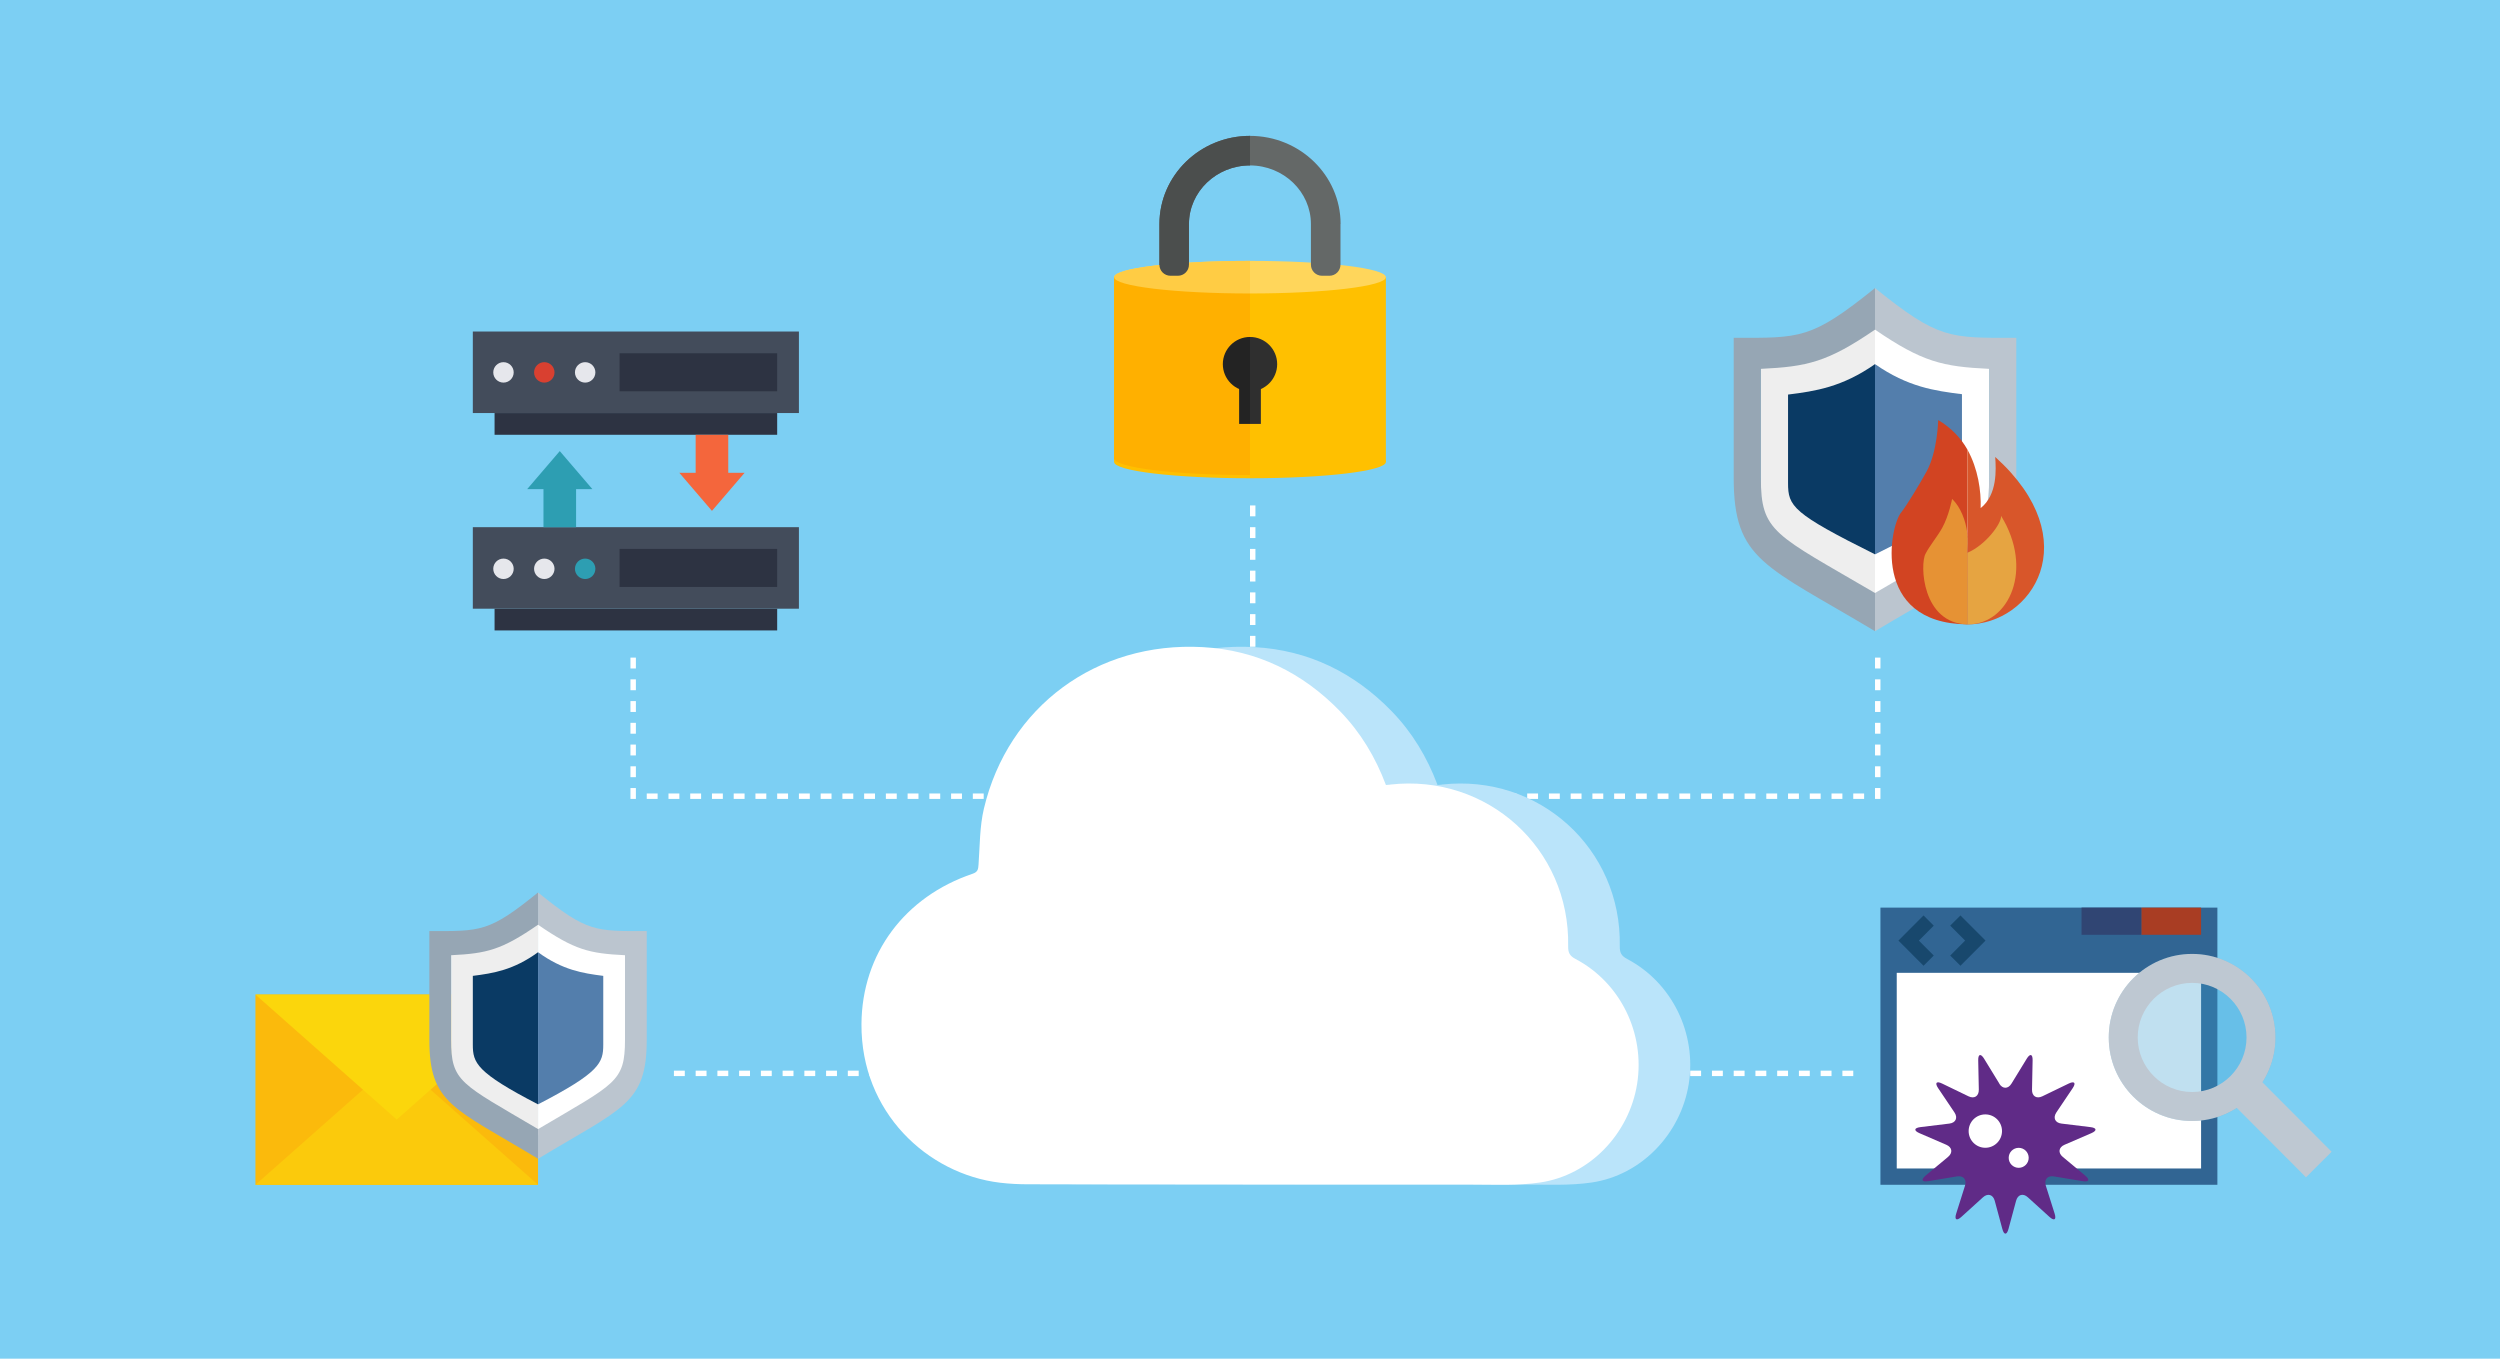 <?xml version="1.0" encoding="UTF-8"?><svg id="img_dedicated_feature03" xmlns="http://www.w3.org/2000/svg" width="460" height="250" xmlns:xlink="http://www.w3.org/1999/xlink" viewBox="0 0 460 250"><defs><clipPath id="clippath"><rect x="205" y="25" width="25" height="62.5" fill="none" stroke-width="0"/></clipPath></defs><rect width="460" height="250" fill="#7ccff3" stroke-width="0"/><path d="m341,198h-2v-1h2v1Zm-4,0h-2v-1h2v1Zm-4,0h-2v-1h2v1Zm-4,0h-2v-1h2v1Zm-4,0h-2v-1h2v1Zm-4,0h-2v-1h2v1Zm-4,0h-2v-1h2v1Zm-4,0h-2v-1h2v1Zm-4,0h-2v-1h2v1Zm-4,0h-2v-1h2v1Zm-4,0h-2v-1h2v1Zm-4,0h-2v-1h2v1Zm-4,0h-2v-1h2v1Z" fill="#fff" stroke-width="0"/><path d="m192,147h-1v-1h1v1Zm-3,0h-2v-1h2v1Zm-4,0h-2v-1h2v1Zm-4,0h-2v-1h2v1Zm-4,0h-2v-1h2v1Zm-4,0h-2v-1h2v1Zm-4,0h-2v-1h2v1Zm-4,0h-2v-1h2v1Zm-4,0h-2v-1h2v1Zm-4,0h-2v-1h2v1Zm-4,0h-2v-1h2v1Zm-4,0h-2v-1h2v1Zm-4,0h-2v-1h2v1Zm-4,0h-2v-1h2v1Zm-4,0h-2v-1h2v1Zm-4,0h-2v-1h2v1Zm-4,0h-2v-1h2v1Zm-4,0h-2v-1h2v1Zm-4,0h-2v-1h2v1Zm-4,0h-1v-2h1v2Zm0-4h-1v-2h1v2Zm0-4h-1v-2h1v2Zm0-4h-1v-2h1v2Zm0-4h-1v-2h1v2Zm0-4h-1v-2h1v2Zm0-4h-1v-2h1v2Z" fill="#fff" stroke-width="0"/><path d="m346,147h-1v-2h1v2Zm-3,0h-2v-1h2v1Zm-4,0h-2v-1h2v1Zm-4,0h-2v-1h2v1Zm-4,0h-2v-1h2v1Zm-4,0h-2v-1h2v1Zm-4,0h-2v-1h2v1Zm-4,0h-2v-1h2v1Zm-4,0h-2v-1h2v1Zm-4,0h-2v-1h2v1Zm-4,0h-2v-1h2v1Zm-4,0h-2v-1h2v1Zm-4,0h-2v-1h2v1Zm-4,0h-2v-1h2v1Zm-4,0h-2v-1h2v1Zm-4,0h-2v-1h2v1Zm-4,0h-2v-1h2v1Zm-4,0h-2v-1h2v1Zm-4,0h-2v-1h2v1Zm-4,0h-2v-1h2v1Zm-4,0h-2v-1h2v1Zm-4,0h-2v-1h2v1Zm-4,0h-2v-1h2v1Zm-4,0h-2v-1h2v1Zm-4,0h-2v-1h2v1Zm-4,0h-2v-1h2v1Zm99-4h-1v-2h1v2Zm0-4h-1v-2h1v2Zm0-4h-1v-2h1v2Zm0-4h-1v-2h1v2Zm0-4h-1v-2h1v2Zm0-4h-1v-2h1v2Z" fill="#fff" stroke-width="0"/><path d="m172.5,198h-.5v-1h.5v1Zm-2.5,0h-2v-1h2v1Zm-4,0h-2v-1h2v1Zm-4,0h-2v-1h2v1Zm-4,0h-2v-1h2v1Zm-4,0h-2v-1h2v1Zm-4,0h-2v-1h2v1Zm-4,0h-2v-1h2v1Zm-4,0h-2v-1h2v1Zm-4,0h-2v-1h2v1Zm-4,0h-2v-1h2v1Zm-4,0h-2v-1h2v1Zm-4,0h-2v-1h2v1Z" fill="#fff" stroke-width="0"/><path d="m231,130h-1v-1h1v1Zm0-3h-1v-2h1v2Zm0-4h-1v-2h1v2Zm0-4h-1v-2h1v2Zm0-4h-1v-2h1v2Zm0-4h-1v-2h1v2Zm0-4h-1v-2h1v2Zm0-4h-1v-2h1v2Zm0-4h-1v-2h1v2Zm0-4h-1v-2h1v2Z" fill="#fff" stroke-width="0"/><path d="m265.3,144.36c17.87-2.01,33.09,11.78,32.74,29.73-.02,1.2.27,1.79,1.37,2.37,8.25,4.35,12.8,13.68,11.32,22.98-1.47,9.19-8.7,16.79-17.85,18.14-4.06.6-8.26.38-12.4.38-27.23.01-54.46-.02-81.7-.05-1.76,0-3.53-.08-5.27-.29-13.39-1.6-25.6-12.99-25.5-29.18.08-13,8.02-23.47,20.45-27.67.98-.33,1.03-.84,1.09-1.69.25-3.45.2-6.98.99-10.31,4.45-18.75,20.76-30.78,40.26-29.7,9.95.55,18.36,4.68,25.29,11.82,3.76,3.88,6.49,8.42,8.42,13.55.4-.04.6-.05.8-.07Z" fill="#bae4fa" stroke-width="0"/><path d="m255.8,144.36c17.87-2.01,33.09,11.78,32.74,29.73-.02,1.2.27,1.79,1.37,2.37,8.25,4.35,12.8,13.68,11.32,22.98-1.47,9.19-8.7,16.79-17.85,18.14-4.06.6-8.26.38-12.4.38-27.23.01-54.46-.02-81.7-.05-1.76,0-3.53-.08-5.27-.29-13.39-1.6-25.6-12.99-25.5-29.18.08-13,8.02-23.47,20.45-27.67.98-.33,1.03-.84,1.09-1.69.25-3.45.2-6.98.99-10.31,4.45-18.75,20.76-30.78,40.26-29.7,9.95.55,18.36,4.68,25.29,11.82,3.76,3.88,6.49,8.42,8.42,13.55.4-.04.6-.05.8-.07Z" fill="#fff" stroke-width="0"/><rect x="346" y="167" width="62" height="51" fill="#316593" stroke-width="0"/><rect x="349" y="179" width="56" height="36" fill="#fff" stroke-width="0"/><g opacity=".32"><ellipse cx="403.35" cy="190.9" rx="15.34" ry="15.37" fill="#3a9ed0" stroke-width="0"/></g><path d="m403.35,180.85c5.52,0,10.01,4.51,10.01,10.04s-4.49,10.04-10.01,10.04-10.01-4.51-10.01-10.04,4.49-10.04,10.01-10.04m0-5.33c-8.47,0-15.34,6.88-15.34,15.37s6.87,15.37,15.34,15.37,15.34-6.88,15.34-15.37-6.87-15.37-15.34-15.37h0Z" fill="#bec8d2" stroke-width="0"/><line x1="412.55" y1="200.12" x2="426.66" y2="214.27" fill="none" stroke="#bec8d2" stroke-miterlimit="10" stroke-width="6.66"/><rect x="394" y="167" width="11" height="5" fill="#a93d23" stroke-width="0"/><rect x="383" y="167" width="11" height="5" fill="#304573" stroke-width="0"/><polyline points="354.87 169.38 351.19 173.07 354.87 176.76" fill="none" stroke="#18486d" stroke-miterlimit="10" stroke-width="2.66"/><polyline points="359.78 176.76 363.46 173.07 359.78 169.38" fill="none" stroke="#18486d" stroke-miterlimit="10" stroke-width="2.66"/><path d="m367.86,199.39c.62,1.01,1.63,1.01,2.25,0l2.81-4.59c.62-1.01,1.11-.87,1.08.32l-.11,5.38c-.03,1.19.83,1.74,1.9,1.22l4.84-2.34c1.07-.52,1.4-.13.74.85l-3,4.46c-.66.99-.24,1.91.94,2.05l5.33.65c1.18.14,1.25.65.16,1.12l-4.93,2.13c-1.09.47-1.23,1.48-.32,2.23l4.13,3.44c.91.76.7,1.22-.47,1.03l-5.3-.88c-1.17-.19-1.83.57-1.48,1.71l1.62,5.13c.36,1.13-.07,1.41-.95.61l-3.98-3.61c-.88-.8-1.85-.51-2.16.64l-1.4,5.19c-.31,1.15-.82,1.15-1.13,0l-1.4-5.19c-.31-1.15-1.28-1.43-2.16-.64l-3.98,3.61c-.88.8-1.31.52-.95-.61l1.62-5.13c.36-1.13-.31-1.9-1.48-1.71l-5.3.88c-1.17.19-1.38-.27-.47-1.03l4.13-3.44c.91-.76.77-1.76-.32-2.23l-4.93-2.13c-1.09-.47-1.02-.97.16-1.12l5.33-.65c1.18-.14,1.6-1.07.94-2.05l-3-4.46c-.66-.99-.33-1.37.74-.85l4.84,2.34c1.07.52,1.92-.03,1.9-1.22l-.11-5.38c-.03-1.19.46-1.33,1.08-.32l2.81,4.59Z" fill="#602b87" stroke-width="0"/><ellipse cx="365.3" cy="208.12" rx="3.07" ry="3.07" fill="#fff" stroke-width="0"/><ellipse cx="371.44" cy="213.04" rx="1.84" ry="1.84" fill="#fff" stroke-width="0"/><path d="m345,59.77c7.93,5.89,14.38,6.93,21,7.8v22.69c0,5.99-1.11,9.15-21,19.69v-50.18Z" fill="#fff" stroke-width="0"/><path d="m345,59.77c-7.93,5.89-14.38,6.93-21,7.8v22.69c0,5.99,1.11,9.15,21,19.69v-50.18Z" fill="#eee" stroke-width="0"/><path d="m345,67c-6.04,4.23-10.96,4.97-16,5.6v16.28c0,4.3.84,5.56,16,13.12v-35Z" fill="#0a3a64" stroke-width="0"/><path d="m345,67c6.04,4.2,10.96,4.91,16,5.53v16.19c0,4.27-.84,5.77-16,13.29v-35Z" fill="#537eac" stroke-width="0"/><path d="m324,87.9v-20.03c8.54-.41,12.27-1.24,21-7.22v-7.65c-11.77,9.5-13.72,9.16-26,9.16v25.74c0,15.25,5.75,16.11,26,28.24v-7.03c-18.55-10.86-21-11.13-21-21.21Z" fill="#96a6b4" stroke-width="0"/><path d="m371,87.9v-25.74c-12.28,0-14.23.34-26-9.16,0,0,0,7.65,0,7.65,0,0,0,0,0,0,8.73,5.98,12.46,6.81,21,7.22v20.03c0,10.08-2.44,10.34-21,21.21,0,0,0,0,0,0v7.03s0,0,0,0c20.25-12.13,26-12.99,26-28.24Z" fill="#bbc5cf" stroke-width="0"/><path d="m362.26,115.25h0c.07,0,.14,0,.21,0-.07,0-.14,0-.21,0Z" fill="#333535" stroke-width="0"/><path d="m362.49,115.26s0,0,0,0c0,0-.01,0-.02,0,0,0,0,0,.01,0Z" fill="#333535" stroke-width="0"/><path d="m362,82.72c-1.18-2.12-3.04-4.05-5.37-5.43,0,0-.12,5.78-2.14,9.47-1.26,2.29-3.66,6.25-4.65,7.5-2.08,2.37-5.73,20.46,12.16,20.62v-32.17Z" fill="#d24422" stroke-width="0"/><path d="m359.19,91.78s-.56,3.04-1.83,5.36c-.79,1.44-2.41,3.43-3.06,4.75-1.07,1.94-.65,12.8,7.69,13v-16.75c-.3-2.39-1.24-4.84-2.81-6.35Z" fill="#e69234" stroke-width="0"/><path d="m362,114.89c11.83,0,22.16-15.45,5.12-30.81.16,2.3.42,6.97-2.68,9.41.11-3.13-.47-7.23-2.44-10.77,0,0,0,32.17,0,32.17Z" fill="#d8562a" stroke-width="0"/><path d="m368.2,94.92c.1,1.44-2.91,5.42-6.2,6.79.04-1.08.17-2.32,0-3.57v16.75c.07,0,.03,0,.04,0,7.73,0,12.18-10.21,6.16-19.97Z" fill="#e6a441" stroke-width="0"/><rect x="91" y="112" width="52" height="4" fill="#2d3342" stroke-width="0"/><rect x="87" y="97" width="60" height="15" fill="#434c5b" stroke-width="0"/><rect x="114" y="101" width="29" height="7" fill="#2d3342" stroke-width="0"/><circle cx="92.64" cy="104.66" r="1.88" fill="#e6e7ec" stroke-width="0"/><circle cx="100.15" cy="104.66" r="1.88" fill="#e6e7ec" stroke-width="0"/><circle cx="107.67" cy="104.66" r="1.88" fill="#2d9eb2" stroke-width="0"/><rect x="91" y="76" width="52" height="4" fill="#2d3342" stroke-width="0"/><rect x="87" y="61" width="60" height="15" fill="#434c5b" stroke-width="0"/><rect x="114" y="65" width="29" height="7" fill="#2d3342" stroke-width="0"/><circle cx="92.64" cy="68.52" r="1.88" fill="#e6e7ec" stroke-width="0"/><circle cx="100.15" cy="68.52" r="1.88" fill="#d94030" stroke-width="0"/><circle cx="107.67" cy="68.52" r="1.88" fill="#e6e7ec" stroke-width="0"/><polygon points="103 83 97 90 100 90 100 97 106 97 106 90 109 90 103 83" fill="#2d9eb2" stroke-width="0"/><polygon points="134 87 134 80 128 80 128 87 125 87 131 94 137 87 134 87" fill="#f4663c" stroke-width="0"/><rect x="47" y="183" width="52" height="35" fill="#fbba0c" stroke-width="0"/><polygon points="73 195 47 218 99 218 73 195" fill="#fbca0c" stroke-width="0"/><polygon points="73 206 47 183 99 183 73 206" fill="#fbd60c" stroke-width="0"/><path d="m99,169.53c6.04,4.63,10.96,5.44,16,6.13v17.81c0,4.7-.84,7.18-16,15.45v-39.39Z" fill="#fff" stroke-width="0"/><path d="m99,169.53c-6.04,4.63-10.96,5.44-16,6.13v17.81c0,4.7.84,7.18,16,15.45v-39.39Z" fill="#eee" stroke-width="0"/><path d="m99,175.21c-4.53,3.29-8.22,3.87-12,4.35v12.66c0,3.34.63,5.1,12,10.98v-28Z" fill="#0a3a64" stroke-width="0"/><path d="m99,175.21c4.53,3.29,8.22,3.87,12,4.35v12.66c0,3.34-.63,5.1-12,10.98v-28Z" fill="#537eac" stroke-width="0"/><path d="m83,191.3v-15.54c6.57-.32,9.28-.97,16-5.61v-5.94c-9.06,7.37-10.55,7.11-20,7.11v19.98c0,11.83,4.43,12.5,20,21.91v-5.46c-14.27-8.43-16-8.64-16-16.46Z" fill="#96a6b4" stroke-width="0"/><path d="m119,191.3v-19.98c-9.45,0-10.94.26-20-7.11,0,0,0,5.94,0,5.94,0,0,0,0,0,0,6.72,4.64,9.43,5.29,16,5.61v15.54c0,7.82-1.73,8.02-16,16.46,0,0,0,0,0,0v5.46h0c15.57-9.41,20-10.08,20-21.91Z" fill="#bbc5cf" stroke-width="0"/><path d="m230,82c13.81,0,25,1.34,25,3s-11.19,3-25,3-25-1.34-25-3,11.19-3,25-3Z" fill="#ffc000" fill-rule="evenodd" stroke-width="0"/><path d="m205,51h50v34h-50v-34Z" fill="#ffc000" fill-rule="evenodd" stroke-width="0"/><path d="m230,48c13.81,0,25,1.34,25,3s-11.19,3-25,3-25-1.34-25-3,11.19-3,25-3Z" fill="#ffd65b" fill-rule="evenodd" stroke-width="0"/><path d="m246.67,41.22c0-8.94-7.48-16.22-16.67-16.22s-16.66,7.27-16.67,16.22h0v7.48c0,1.13.91,2.04,2.04,2.04h1.36c1.13,0,2.04-.91,2.04-2.04v-7.48c0-5.94,5.04-10.78,11.22-10.78s11.22,4.84,11.22,10.78v7.48c0,1.13.91,2.04,2.04,2.04h1.36c1.13,0,2.04-.91,2.04-2.04v-7.48h0Z" fill="#646867" stroke-width="0"/><path d="m228,71h4v7h-4v-7Z" fill="#2f2f2f" fill-rule="evenodd" stroke-width="0"/><path d="m230,62c2.76,0,5,2.24,5,5s-2.24,5-5,5-5-2.24-5-5,2.24-5,5-5Z" fill="#2f2f2f" fill-rule="evenodd" stroke-width="0"/><g clip-path="url(#clippath)"><path d="m230,81.25c13.81,0,25,1.38,25,3.08s-11.19,3.08-25,3.08-25-1.38-25-3.08,11.19-3.08,25-3.08Z" fill="#ffb000" fill-rule="evenodd" stroke-width="0"/><path d="m205,50.96h50v33.56h-50v-33.56Z" fill="#ffb000" fill-rule="evenodd" stroke-width="0"/><path d="m230,48c13.81,0,25,1.34,25,3s-11.19,3-25,3-25-1.34-25-3,11.19-3,25-3Z" fill="#fc4" fill-rule="evenodd" stroke-width="0"/><path d="m246.67,41.22c0-8.94-7.48-16.22-16.67-16.22s-16.66,7.27-16.67,16.22h0v7.48c0,1.13.91,2.04,2.04,2.04h1.36c1.13,0,2.04-.91,2.04-2.04v-7.48c0-5.94,5.04-10.78,11.22-10.78s11.22,4.84,11.22,10.78v7.48c0,1.13.91,2.04,2.04,2.04h1.36c1.13,0,2.04-.91,2.04-2.04v-7.48h0Z" fill="#4b4e4d" stroke-width="0"/><path d="m228,71h4v7h-4v-7Z" fill="#232323" fill-rule="evenodd" stroke-width="0"/><path d="m230,62c2.76,0,5,2.24,5,5s-2.24,5-5,5-5-2.24-5-5,2.24-5,5-5Z" fill="#232323" fill-rule="evenodd" stroke-width="0"/></g></svg>